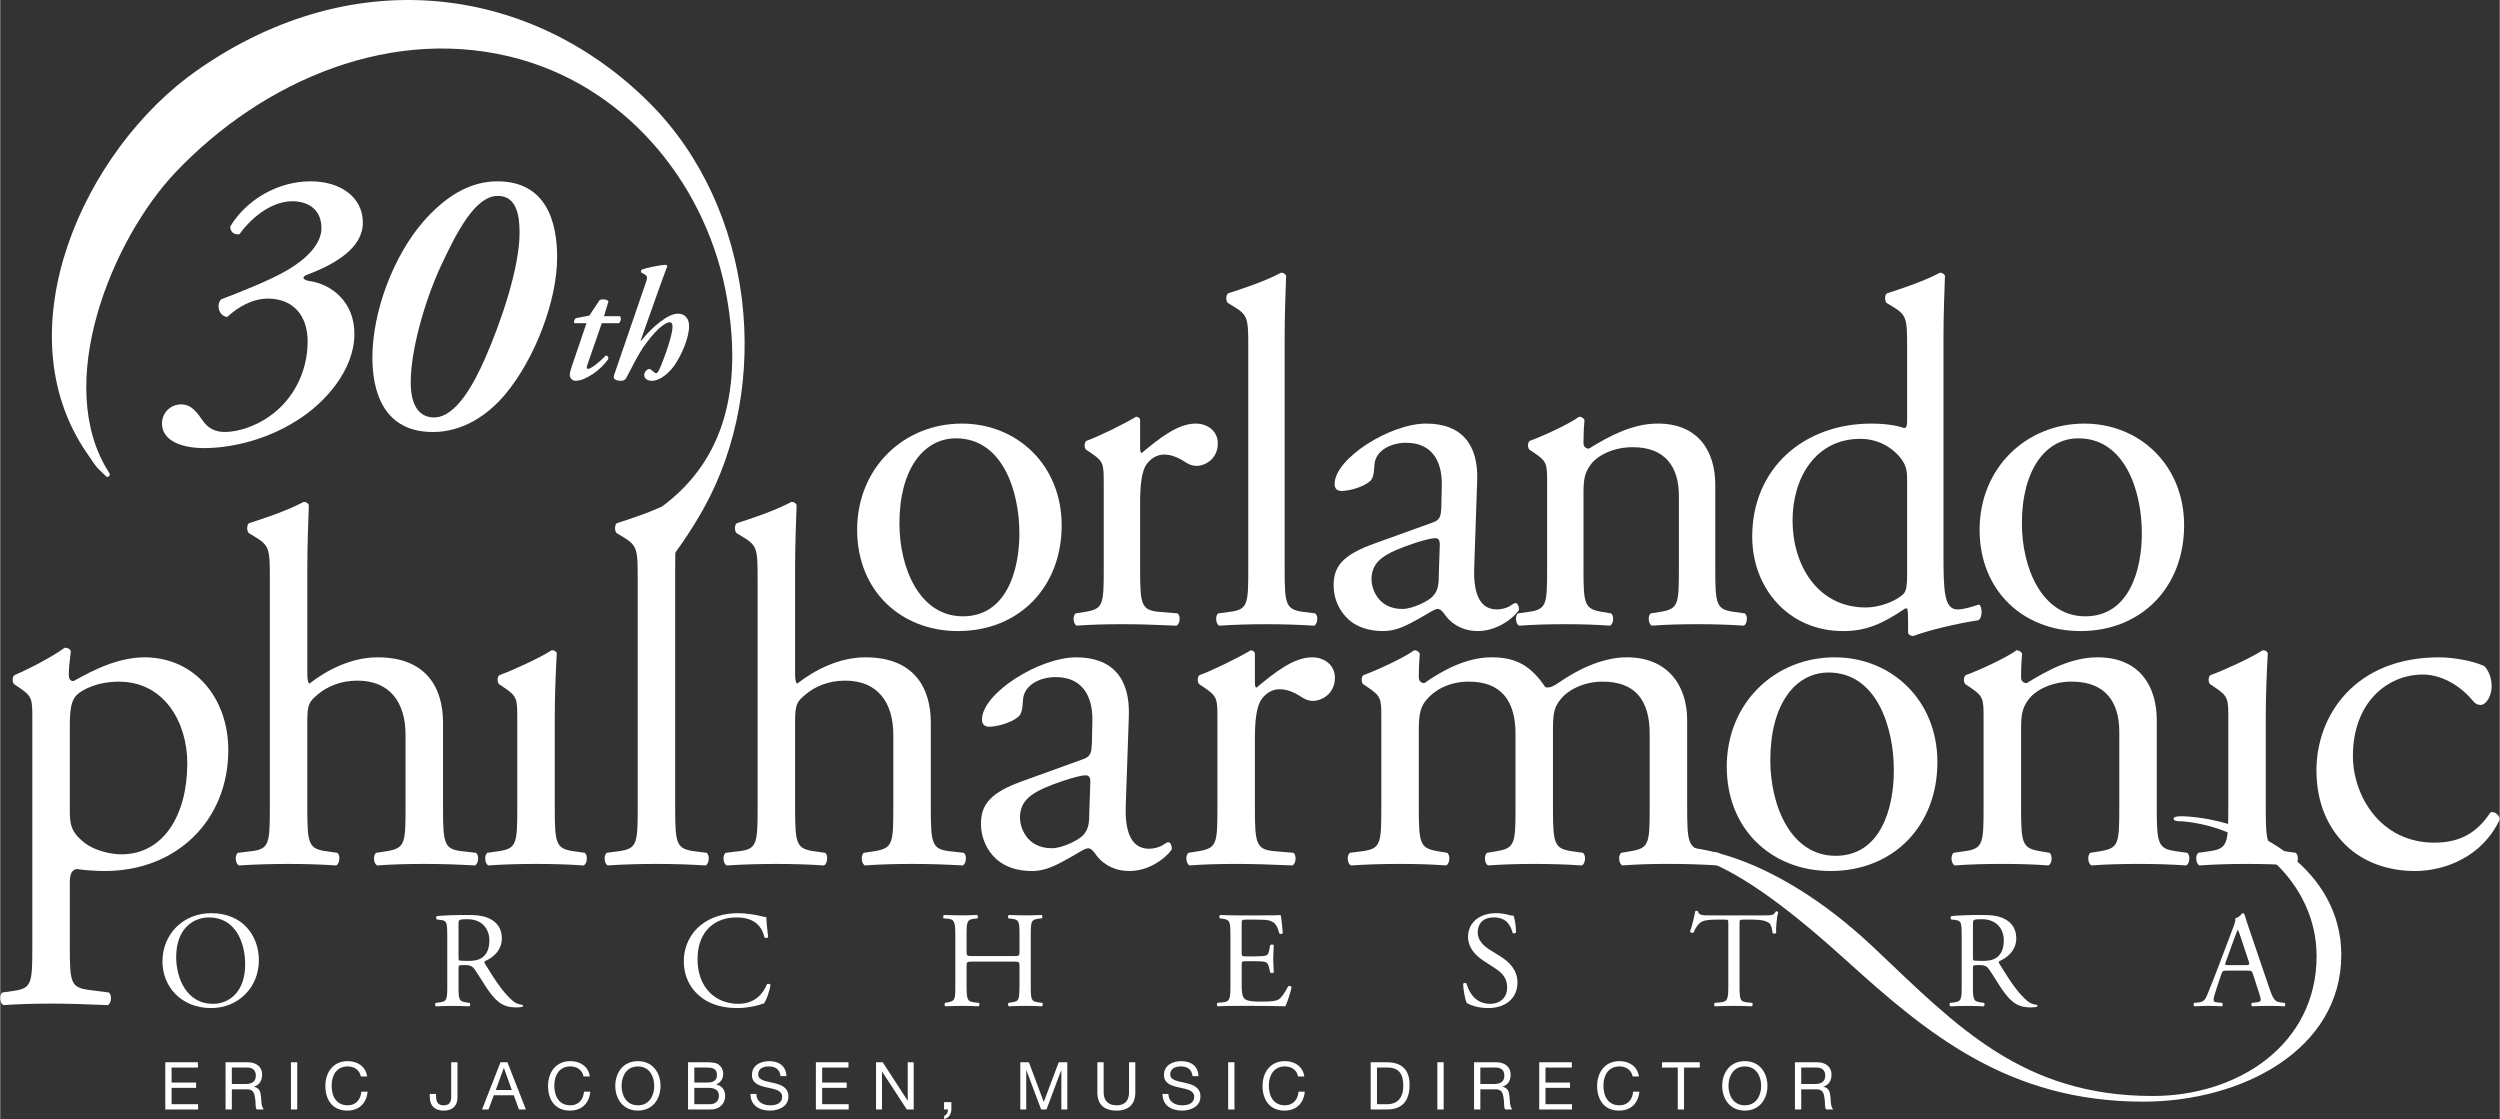 <?xml version="1.0" encoding="UTF-8"?> <svg xmlns="http://www.w3.org/2000/svg" id="a" width="3.02in" height="1.352in" viewBox="0 0 217.426 97.357"><rect x="0" y="0" width="217.426" height="97.357" fill="#333333" stroke="none"/><g><path d="M14.357,92.404h2.836v.46h-2.289v1.306h2.134v.46h-2.134v1.421h2.307v.46h-2.853v-4.107Z" style="fill:#fff;"></path><path d="M19.599,92.404h1.933c.771,0,1.249,.42,1.249,1.076,0,.495-.219,.903-.714,1.042v.011c.477,.092,.575,.443,.616,.846,.034,.403,.011,.852,.241,1.133h-.609c-.155-.167-.069-.61-.15-1.013-.057-.402-.155-.742-.685-.742h-1.334v1.754h-.547v-4.107Zm1.685,1.893c.512,0,.949-.132,.949-.731,0-.403-.219-.702-.731-.702h-1.357v1.432h1.139Z" style="fill:#fff;"></path><path d="M25.288,92.404h.547v4.107h-.547v-4.107Z" style="fill:#fff;"></path><path d="M31.369,93.64c-.115-.581-.581-.875-1.15-.875-.979,0-1.393,.806-1.393,1.663,0,.938,.414,1.72,1.398,1.72,.719,0,1.133-.506,1.185-1.185h.547c-.103,1.024-.742,1.645-1.778,1.645-1.276,0-1.897-.943-1.897-2.14,0-1.191,.679-2.163,1.944-2.163,.856,0,1.565,.46,1.69,1.335h-.546Z" style="fill:#fff;"></path><path d="M39.774,95.487c0,.558-.294,1.122-1.214,1.122-.766,0-1.197-.426-1.197-1.196v-.253h.547v.173c0,.477,.127,.817,.661,.817,.501,0,.656-.288,.656-.742v-3.003h.547v3.083Z" style="fill:#fff;"></path><path d="M43.514,92.404h.605l1.605,4.107h-.605l-.448-1.237h-1.737l-.46,1.237h-.564l1.605-4.107Zm-.408,2.411h1.392l-.685-1.916h-.011l-.696,1.916Z" style="fill:#fff;"></path><path d="M50.739,93.64c-.115-.581-.581-.875-1.15-.875-.979,0-1.393,.806-1.393,1.663,0,.938,.414,1.72,1.398,1.72,.719,0,1.133-.506,1.185-1.185h.547c-.103,1.024-.742,1.645-1.778,1.645-1.276,0-1.897-.943-1.897-2.14,0-1.191,.679-2.163,1.944-2.163,.856,0,1.565,.46,1.69,1.335h-.546Z" style="fill:#fff;"></path><path d="M55.469,92.306c1.306,0,1.967,1.036,1.967,2.151s-.661,2.151-1.967,2.151-1.968-1.035-1.968-2.151,.662-2.151,1.968-2.151Zm0,3.843c1.001,0,1.421-.863,1.421-1.691,0-.828-.42-1.691-1.421-1.691s-1.421,.863-1.421,1.691c0,.829,.42,1.691,1.421,1.691Z" style="fill:#fff;"></path><path d="M59.829,92.404h1.49c.362,0,.84,0,1.087,.149,.271,.161,.483,.455,.483,.857,0,.437-.231,.765-.609,.92v.011c.506,.104,.782,.483,.782,.99,0,.604-.432,1.179-1.249,1.179h-1.984v-4.107Zm.547,1.766h1.093c.621,0,.874-.224,.874-.656,0-.569-.402-.65-.874-.65h-1.093v1.306Zm0,1.881h1.369c.472,0,.77-.288,.77-.736,0-.535-.432-.685-.892-.685h-1.248v1.421Z" style="fill:#fff;"></path><path d="M67.872,93.606c-.064-.586-.455-.84-1.019-.84-.46,0-.921,.167-.921,.702,0,.506,.656,.581,1.317,.731,.656,.149,1.312,.38,1.312,1.185,0,.875-.856,1.225-1.605,1.225-.921,0-1.697-.449-1.697-1.45h.518c0,.69,.575,.99,1.197,.99,.494,0,1.041-.155,1.041-.748,0-.564-.656-.662-1.312-.805-.656-.144-1.317-.334-1.317-1.087,0-.834,.742-1.202,1.489-1.202,.841,0,1.478,.397,1.514,1.3h-.518Z" style="fill:#fff;"></path><path d="M70.95,92.404h2.836v.46h-2.29v1.306h2.135v.46h-2.135v1.421h2.307v.46h-2.853v-4.107Z" style="fill:#fff;"></path><path d="M76.184,92.404h.581l2.163,3.331h.012v-3.331h.518v4.107h-.599l-2.146-3.296h-.012v3.296h-.518v-4.107Z" style="fill:#fff;"></path><path d="M82.099,95.872h.639v.581c0,.432-.19,.777-.633,.903v-.288c.259-.086,.346-.374,.334-.558h-.34v-.639Z" style="fill:#fff;"></path><path d="M88.732,92.404h.748l1.294,3.452,1.301-3.452h.747v4.107h-.518v-3.417h-.011l-1.283,3.417h-.466l-1.283-3.417h-.012v3.417h-.518v-4.107Z" style="fill:#fff;"></path><path d="M98.736,95.027c0,1.036-.593,1.582-1.616,1.582-1.059,0-1.685-.489-1.685-1.582v-2.623h.547v2.623c0,.725,.414,1.122,1.139,1.122,.69,0,1.07-.397,1.07-1.122v-2.623h.546v2.623Z" style="fill:#fff;"></path><path d="M103.713,93.606c-.062-.586-.454-.84-1.018-.84-.461,0-.921,.167-.921,.702,0,.506,.656,.581,1.317,.731,.656,.149,1.312,.38,1.312,1.185,0,.875-.857,1.225-1.605,1.225-.921,0-1.697-.449-1.697-1.45h.518c0,.69,.575,.99,1.196,.99,.495,0,1.042-.155,1.042-.748,0-.564-.656-.662-1.312-.805-.655-.144-1.316-.334-1.316-1.087,0-.834,.741-1.202,1.489-1.202,.84,0,1.478,.397,1.513,1.3h-.518Z" style="fill:#fff;"></path><path d="M106.814,92.404h.547v4.107h-.547v-4.107Z" style="fill:#fff;"></path><path d="M112.895,93.64c-.115-.581-.581-.875-1.151-.875-.978,0-1.392,.806-1.392,1.663,0,.938,.414,1.72,1.397,1.72,.72,0,1.134-.506,1.185-1.185h.546c-.103,1.024-.741,1.645-1.777,1.645-1.277,0-1.898-.943-1.898-2.14,0-1.191,.679-2.163,1.944-2.163,.857,0,1.565,.46,1.691,1.335h-.546Z" style="fill:#fff;"></path><path d="M119.211,92.404h1.41c1.266,0,1.973,.633,1.973,1.956,0,1.375-.604,2.151-1.973,2.151h-1.41v-4.107Zm.547,3.647h.909c.374,0,1.381-.104,1.381-1.617,0-.978-.363-1.57-1.369-1.57h-.921v3.187Z" style="fill:#fff;"></path><path d="M125.011,92.404h.547v4.107h-.547v-4.107Z" style="fill:#fff;"></path><path d="M128.203,92.404h1.934c.77,0,1.248,.42,1.248,1.076,0,.495-.219,.903-.713,1.042v.011c.477,.092,.575,.443,.615,.846,.034,.403,.012,.852,.241,1.133h-.609c-.155-.167-.069-.61-.149-1.013-.058-.402-.155-.742-.685-.742h-1.335v1.754h-.547v-4.107Zm1.685,1.893c.513,0,.949-.132,.949-.731,0-.403-.218-.702-.731-.702h-1.357v1.432h1.139Z" style="fill:#fff;"></path><path d="M133.87,92.404h2.837v.46h-2.29v1.306h2.134v.46h-2.134v1.421h2.307v.46h-2.853v-4.107Z" style="fill:#fff;"></path><path d="M141.999,93.64c-.115-.581-.581-.875-1.151-.875-.978,0-1.392,.806-1.392,1.663,0,.938,.414,1.72,1.397,1.72,.72,0,1.134-.506,1.185-1.185h.546c-.103,1.024-.741,1.645-1.777,1.645-1.277,0-1.898-.943-1.898-2.14,0-1.191,.679-2.163,1.944-2.163,.857,0,1.565,.46,1.691,1.335h-.546Z" style="fill:#fff;"></path><path d="M145.923,92.864h-1.369v-.46h3.284v.46h-1.369v3.647h-.546v-3.647Z" style="fill:#fff;"></path><path d="M151.756,92.306c1.307,0,1.968,1.036,1.968,2.151s-.661,2.151-1.968,2.151c-1.306,0-1.967-1.035-1.967-2.151s.661-2.151,1.967-2.151Zm0,3.843c1.001,0,1.421-.863,1.421-1.691,0-.828-.42-1.691-1.421-1.691s-1.421,.863-1.421,1.691c0,.829,.42,1.691,1.421,1.691Z" style="fill:#fff;"></path><path d="M156.116,92.404h1.934c.77,0,1.248,.42,1.248,1.076,0,.495-.219,.903-.713,1.042v.011c.477,.092,.575,.443,.615,.846,.034,.403,.012,.852,.241,1.133h-.609c-.155-.167-.069-.61-.149-1.013-.058-.402-.155-.742-.685-.742h-1.335v1.754h-.547v-4.107Zm1.685,1.893c.513,0,.949-.132,.949-.731,0-.403-.218-.702-.731-.702h-1.357v1.432h1.139Z" style="fill:#fff;"></path></g><g><path d="M2.791,62.51c0-1.718,0-1.938-1.19-2.731l-.396-.265c-.175-.175-.175-.66,.045-.792,1.145-.485,3.215-1.542,4.36-2.378,.263,0,.441,.088,.529,.308-.088,.792-.177,1.454-.177,2.025,0,.308,.089,.573,.397,.573,.572-.265,3.347-2.071,6.167-2.071,4.448,0,7.312,3.612,7.312,8.061,0,6.122-4.493,10.527-10.748,10.527-.793,0-2.026-.088-2.422-.176-.397,.089-.617,.308-.617,1.234v5.544c0,3.128,.088,3.524,1.674,3.744l1.717,.221c.308,.219,.221,.969-.088,1.1-2.115-.088-3.392-.132-4.934-.132-1.585,0-2.907,.044-4.14,.132-.308-.132-.396-.881-.088-1.1l.925-.133c1.629-.22,1.674-.661,1.674-3.832v-19.859Zm3.26,8.193c0,1.409,.44,1.938,1.321,2.643,.881,.66,2.247,.969,3.172,.969,3.611,0,5.726-3.348,5.726-7.928,0-3.524-1.982-7.091-5.946-7.091-1.894,0-3.26,.705-3.744,1.233-.396,.485-.528,1.145-.528,2.599v7.575Z" style="fill:#fff;"></path><path d="M23.452,50.309c0-2.599-.043-2.863-1.365-3.656l-.44-.265c-.22-.133-.22-.749,0-.881,1.101-.352,3.17-1.014,4.756-1.85,.177,0,.353,.088,.441,.264-.045,1.322-.133,3.524-.133,5.461v9.251c0,.396,.045,.748,.176,.837,1.585-1.234,3.7-2.291,5.946-2.291,4.185,0,5.682,2.599,5.682,5.682v7.357c0,3.171,.088,3.656,1.674,3.832l1.19,.133c.308,.22,.219,.969-.089,1.1-1.585-.088-2.863-.132-4.404-.132-1.586,0-2.908,.044-4.097,.132-.308-.132-.396-.88-.087-1.1l.879-.133c1.631-.264,1.674-.66,1.674-3.832v-6.299c0-2.819-1.364-4.713-4.184-4.713-1.498,0-2.643,.529-3.436,1.19-.792,.66-.925,.881-.925,2.422v7.401c0,3.171,.088,3.611,1.674,3.832l.925,.133c.308,.175,.221,.969-.088,1.1-1.321-.088-2.599-.132-4.139-.132-1.587,0-2.908,.044-4.317,.132-.308-.132-.396-.88-.088-1.1l1.101-.133c1.63-.176,1.673-.66,1.673-3.832v-19.909Z" style="fill:#fff;"></path><path d="M44.975,62.51c0-1.718,0-1.938-1.189-2.731l-.397-.265c-.175-.175-.175-.66,.045-.792,1.012-.353,3.523-1.498,4.537-2.159,.22,0,.397,.089,.44,.264-.087,1.541-.175,3.656-.175,5.463v7.928c0,3.171,.088,3.611,1.674,3.832l.925,.133c.308,.22,.221,.969-.088,1.1-1.322-.088-2.599-.132-4.141-.132-1.585,0-2.907,.044-4.141,.132-.308-.132-.396-.88-.088-1.1l.925-.133c1.63-.221,1.674-.66,1.674-3.832v-7.709Z" style="fill:#fff;"></path><path d="M58.71,70.218c0,3.171,.088,3.611,1.674,3.832l1.058,.133c.308,.22,.22,.969-.088,1.1-1.454-.088-2.731-.132-4.272-.132-1.587,0-2.908,.044-4.23,.132-.308-.132-.396-.88-.087-1.1l1.013-.133c1.63-.221,1.674-.66,1.674-3.832v-19.909c0-2.599-.044-2.863-1.366-3.656l-.44-.265c-.221-.133-.221-.749,0-.881,1.1-.352,3.17-1.014,4.756-1.85,.177,0,.353,.088,.441,.264-.045,1.322-.133,3.524-.133,5.461v20.835Z" style="fill:#fff;"></path><path d="M65.882,50.309c0-2.599-.044-2.863-1.366-3.656l-.44-.265c-.221-.133-.221-.749,0-.881,1.101-.352,3.171-1.014,4.757-1.85,.176,0,.352,.088,.441,.264-.045,1.322-.133,3.524-.133,5.461v9.251c0,.396,.044,.748,.176,.837,1.586-1.234,3.7-2.291,5.946-2.291,4.185,0,5.683,2.599,5.683,5.682v7.357c0,3.171,.087,3.656,1.674,3.832l1.189,.133c.308,.22,.22,.969-.089,1.1-1.585-.088-2.862-.132-4.404-.132-1.585,0-2.908,.044-4.096,.132-.308-.132-.397-.88-.089-1.1l.881-.133c1.63-.264,1.674-.66,1.674-3.832v-6.299c0-2.819-1.366-4.713-4.185-4.713-1.497,0-2.642,.529-3.435,1.19-.792,.66-.925,.881-.925,2.422v7.401c0,3.171,.088,3.611,1.674,3.832l.925,.133c.308,.175,.221,.969-.088,1.1-1.322-.088-2.599-.132-4.141-.132-1.585,0-2.907,.044-4.316,.132-.308-.132-.396-.88-.088-1.1l1.101-.133c1.63-.176,1.674-.66,1.674-3.832v-19.909Z" style="fill:#fff;"></path><path d="M94.209,66.034c.66-.221,.704-.617,.748-1.278l.044-2.026c.045-1.63-.484-3.832-3.215-3.832-1.233,0-2.732,.617-2.819,1.982-.044,.705-.088,1.234-.441,1.498-.66,.529-1.849,.837-2.51,.837-.396,0-.617-.221-.617-.617,0-2.29,4.978-5.418,8.193-5.418,3.172,0,4.713,1.85,4.581,5.153l-.265,7.665c-.088,2.026,.309,3.832,2.026,3.832,.44,0,.837-.132,1.101-.263,.221-.133,.44-.308,.573-.308,.176,0,.308,.264,.308,.572,0,.221-1.542,1.938-3.7,1.938-1.057,0-2.115-.396-2.863-1.365-.176-.265-.441-.617-.705-.617-.308,0-.837,.397-1.718,.881-.969,.529-1.938,1.101-3.171,1.101-1.278,0-2.335-.352-3.083-1.014-.837-.748-1.365-1.849-1.365-3.082,0-1.719,.837-2.731,3.656-3.744l5.242-1.894Zm-2.732,7.752c.881,0,2.247-.66,2.687-1.101,.528-.529,.572-1.145,.572-2.07l.089-2.599c0-.485-.177-.574-.441-.574-.264,0-1.012,.178-1.806,.441-2.599,.882-3.876,1.541-3.876,3.26,0,.749,.529,2.642,2.775,2.642Z" style="fill:#fff;"></path><path d="M105.879,62.51c0-1.718,0-1.938-1.189-2.731l-.396-.265c-.177-.175-.177-.66,.044-.792,1.012-.353,3.347-1.498,4.449-2.159,.219,.044,.352,.132,.352,.308v2.554c0,.221,.043,.353,.132,.396,1.541-1.277,3.216-2.642,4.846-2.642,1.1,0,1.982,.705,1.982,1.763,0,1.453-1.19,2.025-1.894,2.025-.441,0-.661-.132-.97-.308-.66-.44-1.321-.705-1.938-.705-.706,0-1.234,.396-1.586,.881-.44,.618-.572,1.894-.572,3.392v5.991c0,3.171,.088,3.699,1.761,3.832l1.586,.133c.309,.22,.221,.969-.089,1.1-2.07-.088-3.347-.132-4.889-.132-1.585,0-2.907,.044-4.051,.132-.308-.132-.397-.88-.089-1.1l.837-.133c1.63-.264,1.673-.66,1.673-3.832v-7.709Z" style="fill:#fff;"></path><path d="M143.48,63.831c0-2.996-1.321-4.537-4.095-4.537-1.674,0-3.04,.748-3.656,1.541-.529,.66-.662,1.101-.662,2.643v6.74c0,3.171,.089,3.611,1.674,3.832l.925,.133c.309,.22,.221,.969-.088,1.1-1.32-.088-2.599-.132-4.139-.132-1.587,0-2.776,.044-4.01,.132-.308-.132-.395-.88-.087-1.1l.793-.133c1.63-.264,1.674-.66,1.674-3.832v-6.387c0-2.952-1.322-4.537-4.053-4.537-1.806,0-3.038,.793-3.7,1.585-.44,.528-.66,1.102-.66,2.511v6.828c0,3.171,.087,3.567,1.673,3.832l.793,.133c.308,.22,.22,.969-.088,1.1-1.189-.088-2.466-.132-4.008-.132-1.587,0-2.907,.044-4.273,.132-.308-.132-.396-.88-.087-1.1l1.056-.133c1.63-.221,1.674-.66,1.674-3.832v-7.709c0-1.718,0-1.938-1.189-2.731l-.396-.265c-.176-.175-.176-.66,.045-.792,1.012-.353,3.522-1.498,4.403-2.159,.177,0,.398,.089,.485,.308-.087,1.013-.087,1.674-.087,2.071,0,.263,.176,.483,.484,.483,1.674-1.189,3.744-2.246,5.857-2.246,2.203,0,3.437,.793,4.67,2.599,.396,.088,.704-.089,1.101-.353,1.761-1.233,3.92-2.246,5.99-2.246,3.525,0,5.242,2.423,5.242,5.461v7.577c0,3.171,.088,3.611,1.674,3.832l1.057,.133c.308,.22,.219,.969-.089,1.1-1.454-.088-2.731-.132-4.273-.132-1.585,0-2.775,.044-4.008,.132-.308-.132-.396-.88-.088-1.1l.793-.133c1.63-.264,1.673-.66,1.673-3.832v-6.387Z" style="fill:#fff;"></path><path d="M168.508,66.297c0,5.506-3.788,9.47-9.293,9.47-5.065,0-9.03-3.567-9.03-9.074,0-5.549,4.184-9.514,9.383-9.514,4.932,0,8.94,3.7,8.94,9.117Zm-9.469-7.796c-2.907,0-5.066,2.775-5.066,7.62,0,4.008,1.806,8.324,5.682,8.324s5.065-4.052,5.065-7.444c0-3.744-1.498-8.501-5.681-8.501Z" style="fill:#fff;"></path><path d="M172.526,62.51c0-1.718,0-1.938-1.189-2.731l-.396-.265c-.176-.175-.176-.66,.045-.792,1.012-.353,3.522-1.498,4.404-2.159,.176,0,.397,.089,.485,.308-.088,1.013-.088,1.674-.088,2.071,0,.263,.177,.483,.485,.483,1.85-1.145,3.92-2.246,6.166-2.246,3.656,0,5.153,2.511,5.153,5.461v7.577c0,3.171,.089,3.611,1.675,3.832l.969,.133c.308,.22,.221,.969-.088,1.1-1.322-.088-2.599-.132-4.141-.132-1.585,0-2.907,.044-4.096,.132-.308-.132-.396-.88-.089-1.1l.837-.133c1.629-.264,1.674-.66,1.674-3.832v-6.564c0-2.51-1.146-4.36-4.141-4.36-1.673,0-3.128,.705-3.744,1.541-.572,.749-.66,1.366-.66,2.643v6.74c0,3.171,.088,3.567,1.674,3.832l.793,.133c.308,.22,.22,.969-.089,1.1-1.189-.088-2.466-.132-4.008-.132-1.585,0-2.906,.044-4.141,.132-.308-.132-.396-.88-.088-1.1l.925-.133c1.63-.221,1.673-.66,1.673-3.832v-7.709Z" style="fill:#fff;"></path><path d="M193.813,62.51c0-1.718,0-1.938-1.189-2.731l-.396-.265c-.177-.175-.177-.66,.044-.792,1.012-.353,3.523-1.498,4.536-2.159,.221,0,.396,.089,.44,.264-.089,1.541-.176,3.656-.176,5.463v7.928c0,3.171,.087,3.611,1.674,3.832l.925,.133c.308,.22,.221,.969-.087,1.1-1.322-.088-2.599-.132-4.142-.132-1.586,0-2.906,.044-4.14,.132-.308-.132-.396-.88-.088-1.1l.924-.133c1.63-.221,1.675-.66,1.675-3.832v-7.709Z" style="fill:#fff;"></path><path d="M216.06,57.929c.353,.308,.662,1.014,.662,1.762,0,.793-.441,1.63-.97,1.63-.221,0-.44-.088-.617-.308-.969-1.19-2.597-2.335-4.404-2.335-3.082,0-6.078,2.423-6.078,7.091,0,3.436,2.378,7.532,7.091,7.532,2.555,0,3.877-1.145,4.889-2.643,.352-.088,.749,.221,.793,.617-1.497,3.26-4.801,4.493-7.356,4.493-2.335,0-4.493-.748-6.034-2.246-1.543-1.498-2.555-3.656-2.555-6.519,0-4.757,3.347-9.823,10.658-9.823,1.013,0,2.731,.221,3.92,.749Z" style="fill:#fff;"></path><path d="M142.699,74.252v.054c2.753-1.651,11.175-.568,20.479,8.314,7.047,6.679,12.772,12.717,24.058,12.717,7.487,0,14.258-4.515,14.258-12.168,0-6.367-5.634-11.248-11.726-11.725-.274,0-.715,0-.715-.221s.495-.221,.826-.221c6.441,.294,13.763,4.772,13.763,12.057,0,8.256-8.642,12.771-17.231,12.771-11.725,0-18.771-5.892-25.819-12.276-9.726-8.808-14.643-10.625-18.497-8.588l.606-.715Z" style="fill:#fff;"></path></g><g><path d="M14.111,83.646c0-2.386,1.789-4.211,4.247-4.211,2.756,0,4.139,1.992,4.139,4.092,0,2.41-1.837,4.163-4.139,4.163-2.648,0-4.247-1.896-4.247-4.044Zm7.194,.25c0-1.968-.871-4.092-3.15-4.092-1.24,0-2.851,.847-2.851,3.459,0,1.766,.859,4.057,3.209,4.057,1.432,0,2.792-1.074,2.792-3.424Z" style="fill:#fff;"></path><path d="M38.886,81.427c0-1.134-.036-1.336-.525-1.395l-.382-.048c-.084-.06-.084-.25,.012-.298,.668-.06,1.491-.095,2.66-.095,.74,0,1.444,.06,1.992,.358,.573,.298,.99,.836,.99,1.671,0,1.133-.895,1.753-1.491,1.992-.06,.071,0,.191,.06,.286,.954,1.54,1.587,2.493,2.397,3.174,.203,.179,.501,.31,.823,.334,.06,.024,.072,.119,.012,.167-.107,.036-.298,.06-.524,.06-1.014,0-1.622-.298-2.469-1.503-.31-.441-.799-1.265-1.169-1.801-.178-.262-.369-.381-.847-.381-.537,0-.561,.011-.561,.262v1.503c0,1.252,.024,1.395,.716,1.49l.251,.036c.072,.06,.047,.263-.024,.299-.537-.024-.943-.036-1.42-.036-.501,0-.93,.012-1.491,.036-.071-.036-.095-.214-.024-.299l.298-.036c.692-.083,.716-.238,.716-1.49v-4.283Zm.978,1.706c0,.215,0,.346,.036,.394,.036,.036,.214,.06,.823,.06,.429,0,.882-.048,1.229-.31,.322-.251,.596-.668,.596-1.48,0-.942-.585-1.837-1.909-1.837-.739,0-.775,.048-.775,.382v2.791Z" style="fill:#fff;"></path><path d="M60.966,80.449c.871-.681,1.98-1.014,3.221-1.014,.644,0,1.55,.131,2.111,.286,.143,.036,.226,.06,.334,.048,.012,.274,.072,1.026,.167,1.753-.06,.083-.239,.096-.322,.024-.179-.811-.716-1.742-2.445-1.742-1.825,0-3.376,1.157-3.376,3.627,0,2.505,1.587,3.889,3.543,3.889,1.538,0,2.219-1.002,2.493-1.706,.084-.059,.263-.036,.311,.048-.084,.62-.394,1.408-.573,1.633-.143,.025-.287,.072-.418,.12-.263,.095-1.121,.274-1.885,.274-1.073,0-2.099-.214-2.97-.799-.954-.656-1.694-1.742-1.694-3.28,0-1.324,.597-2.457,1.503-3.161Z" style="fill:#fff;"></path><path d="M84.655,83.646c-.572,0-.596,.024-.596,.382v1.682c0,1.252,.06,1.42,.728,1.49l.346,.036c.072,.048,.048,.263-.024,.299-.644-.024-1.049-.036-1.514-.036-.513,0-.919,.024-1.384,.036-.071-.036-.095-.227-.024-.299l.203-.036c.667-.119,.691-.238,.691-1.49v-4.295c0-1.252-.084-1.455-.704-1.503l-.31-.024c-.071-.047-.048-.262,.024-.298,.585,.012,.99,.036,1.503,.036,.465,0,.871-.012,1.383-.036,.071,.036,.095,.251,.025,.298l-.227,.024c-.691,.072-.716,.251-.716,1.503v1.372c0,.369,.024,.381,.596,.381h3.412c.573,0,.596-.012,.596-.381v-1.372c0-1.252-.024-1.431-.728-1.503l-.227-.024c-.071-.047-.048-.262,.024-.298,.549,.024,.954,.036,1.443,.036,.466,0,.871-.012,1.408-.036,.072,.036,.095,.251,.024,.298l-.25,.024c-.692,.072-.716,.251-.716,1.503v4.295c0,1.252,.024,1.407,.716,1.49l.286,.036c.072,.048,.048,.263-.024,.299-.573-.024-.978-.036-1.444-.036-.489,0-.918,.012-1.443,.036-.072-.036-.095-.227-.024-.299l.227-.036c.728-.095,.704-.238,.728-1.49v-1.682c0-.358-.024-.382-.596-.382h-3.412Z" style="fill:#fff;"></path><path d="M107.009,81.415c0-1.24-.024-1.419-.728-1.503l-.191-.024c-.072-.047-.048-.262,.024-.298,.513,.024,.919,.036,1.408,.036h2.243c.763,0,1.466,0,1.61-.036,.072,.203,.143,1.062,.192,1.586-.048,.072-.239,.095-.299,.024-.178-.56-.285-.978-.906-1.133-.25-.06-.632-.071-1.156-.071h-.86c-.358,0-.358,.024-.358,.478v2.385c0,.334,.036,.334,.393,.334h.691c.502,0,.872-.024,1.015-.071,.143-.048,.227-.12,.286-.418l.095-.489c.06-.072,.263-.072,.311,.012,0,.286-.048,.751-.048,1.205,0,.429,.048,.882,.048,1.145-.048,.084-.251,.084-.311,.012l-.107-.465c-.047-.214-.131-.394-.369-.453-.167-.048-.453-.06-.919-.06h-.691c-.358,0-.393,.012-.393,.322v1.681c0,.633,.036,1.038,.227,1.24,.143,.144,.393,.275,1.444,.275,.918,0,1.264-.048,1.527-.18,.214-.119,.536-.537,.846-1.157,.084-.06,.251-.024,.299,.084-.084,.417-.381,1.336-.537,1.658-1.073-.024-2.134-.036-3.197-.036h-1.073c-.513,0-.919,.012-1.623,.036-.072-.036-.095-.227-.024-.299l.393-.036c.68-.06,.74-.238,.74-1.49v-4.295Z" style="fill:#fff;"></path><path d="M129.434,87.689c-1.002,0-1.635-.31-1.862-.441-.142-.263-.298-1.11-.322-1.671,.06-.083,.238-.107,.288-.035,.179,.608,.667,1.777,2.051,1.777,1.002,0,1.491-.657,1.491-1.372,0-.525-.106-1.109-.977-1.67l-1.134-.74c-.596-.393-1.289-1.073-1.289-2.051,0-1.132,.884-2.051,2.435-2.051,.369,0,.799,.06,1.109,.155,.155,.036,.322,.071,.419,.071,.106,.286,.213,.954,.213,1.455-.048,.072-.238,.107-.296,.036-.157-.572-.478-1.348-1.623-1.348-1.169,0-1.419,.776-1.419,1.324,0,.691,.572,1.181,1.013,1.467l.955,.596c.751,.466,1.492,1.157,1.492,2.291,0,1.312-.991,2.207-2.541,2.207Z" style="fill:#fff;"></path><path d="M151.298,85.71c0,1.252,.024,1.42,.715,1.49l.382,.036c.071,.048,.047,.263-.025,.299-.679-.024-1.085-.036-1.563-.036-.477,0-.894,.012-1.657,.036-.071-.036-.095-.239,0-.299l.429-.036c.679-.06,.741-.238,.741-1.49v-5.332c0-.37,0-.382-.358-.382h-.657c-.513,0-1.17,.024-1.467,.298-.287,.263-.406,.526-.537,.824-.095,.072-.262,.012-.31-.084,.191-.537,.37-1.3,.453-1.777,.036-.024,.192-.036,.227,0,.071,.381,.464,.369,1.014,.369h4.83c.646,0,.753-.024,.93-.334,.061-.024,.192-.012,.215,.036-.131,.489-.215,1.455-.177,1.813-.048,.095-.25,.095-.311,.024-.036-.298-.119-.74-.298-.871-.274-.202-.727-.298-1.383-.298h-.848c-.358,0-.346,.012-.346,.405v5.309Z" style="fill:#fff;"></path><path d="M170.622,81.427c0-1.134-.036-1.336-.525-1.395l-.382-.048c-.084-.06-.084-.25,.013-.298,.667-.06,1.491-.095,2.659-.095,.741,0,1.444,.06,1.992,.358,.573,.298,.991,.836,.991,1.671,0,1.133-.895,1.753-1.492,1.992-.059,.071,0,.191,.06,.286,.954,1.54,1.586,2.493,2.398,3.174,.203,.179,.501,.31,.823,.334,.06,.024,.072,.119,.012,.167-.107,.036-.298,.06-.524,.06-1.015,0-1.623-.298-2.47-1.503-.31-.441-.799-1.265-1.169-1.801-.179-.262-.369-.381-.848-.381-.536,0-.56,.011-.56,.262v1.503c0,1.252,.024,1.395,.715,1.49l.252,.036c.071,.06,.048,.263-.025,.299-.536-.024-.942-.036-1.419-.036-.501,0-.93,.012-1.492,.036-.071-.036-.095-.214-.024-.299l.298-.036c.692-.083,.717-.238,.717-1.49v-4.283Zm.977,1.706c0,.215,0,.346,.037,.394,.036,.036,.213,.06,.823,.06,.429,0,.882-.048,1.228-.31,.323-.251,.597-.668,.597-1.48,0-.942-.584-1.837-1.908-1.837-.739,0-.776,.048-.776,.382v2.791Z" style="fill:#fff;"></path><path d="M195.957,84.731c-.083-.262-.131-.298-.49-.298h-1.8c-.299,0-.369,.036-.454,.286l-.418,1.253c-.178,.536-.262,.859-.262,.99,0,.143,.059,.215,.346,.238l.393,.036c.083,.06,.083,.251-.025,.299-.31-.024-.68-.024-1.24-.036-.393,0-.823,.024-1.144,.036-.072-.048-.097-.239-.025-.299l.393-.036c.287-.024,.55-.155,.717-.584,.215-.549,.549-1.324,1.05-2.66l1.217-3.22c.167-.43,.238-.657,.203-.847,.286-.084,.49-.298,.62-.453,.073,0,.155,.024,.18,.107,.155,.525,.346,1.073,.524,1.598l1.634,4.796c.346,1.026,.501,1.204,1.014,1.264l.322,.036c.085,.06,.06,.251,0,.299-.489-.024-.906-.036-1.442-.036-.573,0-1.027,.024-1.372,.036-.095-.048-.107-.239-.024-.299l.346-.036c.251-.024,.417-.095,.417-.214,0-.132-.06-.346-.155-.632l-.524-1.623Zm-2.362-1.061c-.095,.275-.084,.286,.251,.286h1.466c.347,0,.371-.047,.264-.369l-.645-1.945c-.095-.286-.203-.608-.274-.751h-.024c-.034,.06-.155,.346-.286,.704l-.752,2.075Z" style="fill:#fff;"></path></g><g><path d="M92.331,45.7c0,5.346-3.679,9.195-9.024,9.195-4.919,0-8.768-3.464-8.768-8.81,0-5.389,4.063-9.238,9.109-9.238,4.79,0,8.682,3.594,8.682,8.853Zm-9.195-7.57c-2.822,0-4.919,2.695-4.919,7.399,0,3.893,1.754,8.083,5.518,8.083s4.918-3.935,4.918-7.228c0-3.635-1.453-8.255-5.516-8.255Z" style="fill:#fff;"></path><path d="M95.989,42.023c0-1.668,0-1.882-1.155-2.652l-.384-.257c-.17-.171-.17-.641,.043-.771,.984-.341,3.251-1.452,4.319-2.094,.213,.042,.342,.128,.342,.298v2.481c0,.213,.043,.343,.128,.386,1.497-1.242,3.123-2.568,4.705-2.568,1.068,0,1.925,.685,1.925,1.712,0,1.411-1.155,1.967-1.84,1.967-.428,0-.642-.129-.942-.299-.641-.428-1.281-.685-1.88-.685-.685,0-1.199,.386-1.541,.855-.427,.599-.555,1.84-.555,3.294v5.816c0,3.08,.086,3.594,1.712,3.722l1.54,.128c.299,.214,.214,.942-.086,1.07-2.011-.086-3.249-.128-4.747-.128-1.54,0-2.821,.042-3.935,.128-.298-.128-.385-.856-.085-1.07l.812-.128c1.582-.257,1.625-.641,1.625-3.722v-7.483Z" style="fill:#fff;"></path><path d="M111.727,49.506c0,3.08,.086,3.508,1.626,3.722l1.027,.128c.299,.214,.214,.942-.085,1.07-1.411-.086-2.652-.128-4.15-.128-1.539,0-2.822,.042-4.105,.128-.299-.128-.384-.856-.086-1.07l.985-.128c1.582-.213,1.624-.641,1.624-3.722V30.176c0-2.524-.043-2.78-1.325-3.549l-.428-.256c-.213-.129-.213-.727,0-.856,1.068-.344,3.078-.985,4.618-1.796,.172,0,.342,.086,.428,.256-.043,1.283-.13,3.421-.13,5.303v20.229Z" style="fill:#fff;"></path><path d="M124.626,45.444c.641-.213,.684-.599,.728-1.24l.042-1.967c.043-1.582-.47-3.721-3.122-3.721-1.198,0-2.651,.599-2.737,1.925-.043,.685-.085,1.197-.428,1.454-.641,.513-1.797,.812-2.436,.812-.386,0-.601-.213-.601-.598,0-2.224,4.833-5.262,7.955-5.262,3.079,0,4.576,1.798,4.448,5.004l-.256,7.442c-.086,1.968,.299,3.721,1.968,3.721,.428,0,.811-.128,1.068-.257,.215-.128,.428-.299,.556-.299,.171,0,.299,.256,.299,.556,0,.213-1.495,1.881-3.592,1.881-1.025,0-2.053-.384-2.78-1.326-.172-.256-.428-.599-.685-.599-.299,0-.812,.386-1.669,.857-.94,.513-1.882,1.068-3.078,1.068-1.24,0-2.268-.342-2.995-.984-.812-.726-1.326-1.796-1.326-2.993,0-1.669,.814-2.652,3.551-3.636l5.09-1.839Zm-2.651,7.527c.855,0,2.181-.641,2.608-1.069,.514-.513,.556-1.111,.556-2.009l.084-2.524c0-.47-.17-.556-.426-.556s-.984,.171-1.755,.428c-2.521,.856-3.762,1.497-3.762,3.165,0,.727,.513,2.566,2.695,2.566Z" style="fill:#fff;"></path><path d="M134.559,42.023c0-1.668,0-1.882-1.156-2.652l-.384-.257c-.171-.171-.171-.641,.043-.771,.983-.341,3.421-1.452,4.276-2.094,.172,0,.387,.085,.471,.298-.085,.985-.085,1.625-.085,2.011,0,.256,.171,.469,.469,.469,1.797-1.112,3.805-2.181,5.988-2.181,3.549,0,5.005,2.439,5.005,5.304v7.355c0,3.08,.084,3.508,1.624,3.722l.94,.128c.299,.214,.215,.942-.085,1.07-1.284-.086-2.523-.128-4.021-.128-1.54,0-2.823,.042-3.976,.128-.299-.128-.386-.856-.086-1.07l.812-.128c1.582-.257,1.627-.641,1.627-3.722v-6.372c0-2.438-1.113-4.233-4.023-4.233-1.624,0-3.035,.684-3.633,1.496-.557,.728-.642,1.327-.642,2.567v6.543c0,3.08,.085,3.464,1.625,3.722l.77,.128c.299,.214,.213,.942-.086,1.07-1.153-.086-2.394-.128-3.89-.128-1.541,0-2.824,.042-4.022,.128-.299-.128-.383-.856-.084-1.07l.897-.128c1.582-.213,1.626-.641,1.626-3.722v-7.483Z" style="fill:#fff;"></path><path d="M169.037,48.054c0,3.378,.043,4.961,1.24,4.961,.472,0,1.197-.214,1.84-.428,.299,.086,.341,1.155-.045,1.369-1.796,.257-4.446,.897-5.643,1.368-.259,0-.472-.127-.472-.342v-.727c0-.641,0-1.154-.083-1.324h-.173c-1.882,1.282-3.336,1.966-5.389,1.966-4.747,0-7.912-3.721-7.912-8.212,0-5.988,4.534-9.837,10.351-9.837,1.454,0,2.394,.215,2.865,.385,.214,0,.259-.256,.259-.597v-6.459c0-2.524-.044-2.78-1.328-3.549l-.428-.256c-.214-.129-.214-.727,0-.856,1.068-.344,3.081-.985,4.619-1.796,.171,0,.343,.086,.428,.256-.043,1.283-.128,3.421-.128,5.303v18.776Zm-3.163-6.416c0-.855-.173-1.241-.472-1.668-.641-.898-1.923-1.797-3.592-1.797-3.892,0-5.901,3.379-5.901,7.1,0,3.891,2.18,7.57,6.37,7.57,1.155,0,2.611-.514,3.295-1.198,.256-.257,.3-.899,.3-1.584v-8.424Z" style="fill:#fff;"></path><path d="M189.97,45.7c0,5.346-3.677,9.195-9.024,9.195-4.917,0-8.767-3.464-8.767-8.81,0-5.389,4.063-9.238,9.11-9.238,4.789,0,8.681,3.594,8.681,8.853Zm-9.195-7.57c-2.821,0-4.917,2.695-4.917,7.399,0,3.893,1.752,8.083,5.516,8.083s4.919-3.935,4.919-7.228c0-3.635-1.454-8.255-5.518-8.255Z" style="fill:#fff;"></path></g><path d="M57.316,49.875c1.431-1.738,2.717-3.588,3.827-5.565,6.056-10.783,4.482-26.188-4.64-35.332C46.491-1.058,31.034-3.602,17.138,6.107,7.268,13.003,.149,28.741,7.563,39.45c.957,1.384,.575,.945,1.645,1.985,.172,.168,.403-.099,.286-.28-4.994-7.67,.226-20.35,5.757-26.171C22.894,6.939,34.306,2.047,45.291,5.174c9.568,2.724,16.285,11.231,17.927,20.773,1.328,7.719-.133,14.043-5.665,18.124" style="fill:#fff;"></path><g><path d="M25.805,36.578c-2.934,1.867-6.068,2.4-8.068,2.4-2.134,0-3.667-.733-3.667-2.134,0-.934,.733-1.667,1.667-1.667,1,0,1.467,.867,1.867,1.4,.467,.666,1.067,1,1.934,1,1.134,0,2.701-.5,3.934-1.4,2.034-1.434,3.268-3.867,3.268-6.468,0-2.201-1.2-3.734-3.467-3.734-1.334,0-2.601,.733-3.534,1.601-.667-.067-1-1-.534-1.534,1.4-.534,4.335-1.667,5.868-2.601,1.667-1,2.867-2.267,2.867-3.601,0-1.6-1.133-2.333-2.534-2.333-1.601,0-3.334,1.133-4.601,2.867-.467,.066-.8-.2-.8-.667,1.4-2.333,4.134-3.934,7.002-3.934,2.534,0,4.534,1.333,4.534,3.601,0,2.201-2.4,3.601-4.868,4.535-.533,.2-.267,.467,.2,.533,1.934,.267,3.934,1.8,3.934,4.601,0,3.134-2.534,6.002-5.001,7.535Z" style="fill:#fff;"></path><path d="M32.372,31.11c0-4.067,1.867-8.868,4.401-11.802,1.8-2.067,3.934-3.534,6.468-3.534,4.268,0,5.201,3.534,5.201,6.602,0,3.801-1.934,8.802-4.467,11.869-1.601,1.934-3.801,3.334-6.335,3.334-4.268,0-5.268-3.467-5.268-6.468Zm6.001-8.068c-1.534,3.301-2.667,7.535-2.667,10.202,0,1.934,.666,3.067,2.034,3.067,1.9,0,3.467-2.934,4.434-5.134,1.434-3.268,3.001-7.935,3.001-10.935,0-1.534-.267-3.201-1.9-3.201-1.967,0-3.567,3.167-4.901,6.001Z" style="fill:#fff;"></path></g><g><path d="M52.325,28.115l-1.26,3.64c-.083,.221-.055,.332,.083,.332,.222,0,1.024-.609,1.522-1.163,.166,.028,.249,.111,.222,.305-.609,.913-1.965,1.896-2.851,1.896-.277,0-.498-.249-.498-.471,0-.194,.042-.387,.166-.761l1.287-3.778h-1.052c-.083-.124,0-.36,.138-.443l1.163-.221,.886-1.342c.083-.056,.194-.069,.332-.069,.194,0,.388,.069,.443,.18l-.387,1.287h1.384c.166,.166,.055,.526-.111,.609h-1.467Z" style="fill:#fff;"></path><path d="M56.046,24.918c.249-.706,.304-.872,.042-1.024l-.333-.194c-.027-.083-.027-.194,.056-.249,.332-.139,1.495-.388,2.103-.415,.055,.028,.083,.083,.111,.111-.249,.692-.582,1.55-.844,2.311l-1.481,4.18,.028,.028c.706-.872,1.273-1.37,1.702-1.688,.526-.401,1.052-.692,1.522-.692,.637,0,.969,.47,.969,1.065,0,1.052-.65,2.491-1.218,3.349-.415,.637-1.26,1.426-2.021,1.426-.443,0-.664-.249-.664-.498,0-.263,.235-.526,.443-.526,.083,0,.166,.056,.249,.139,.139,.138,.263,.221,.346,.221,.124,0,.221-.193,.373-.54,.415-.969,1.052-2.796,1.052-3.515,0-.249-.083-.374-.249-.374-.138,0-.36,.097-.623,.291-.415,.304-.831,.747-1.426,1.536-.706,.913-1.453,2.56-1.744,3.044-.097,.166-.249,.222-.471,.222-.249,0-.72-.083-.581-.471l2.657-7.736Z" style="fill:#fff;"></path></g></svg> 